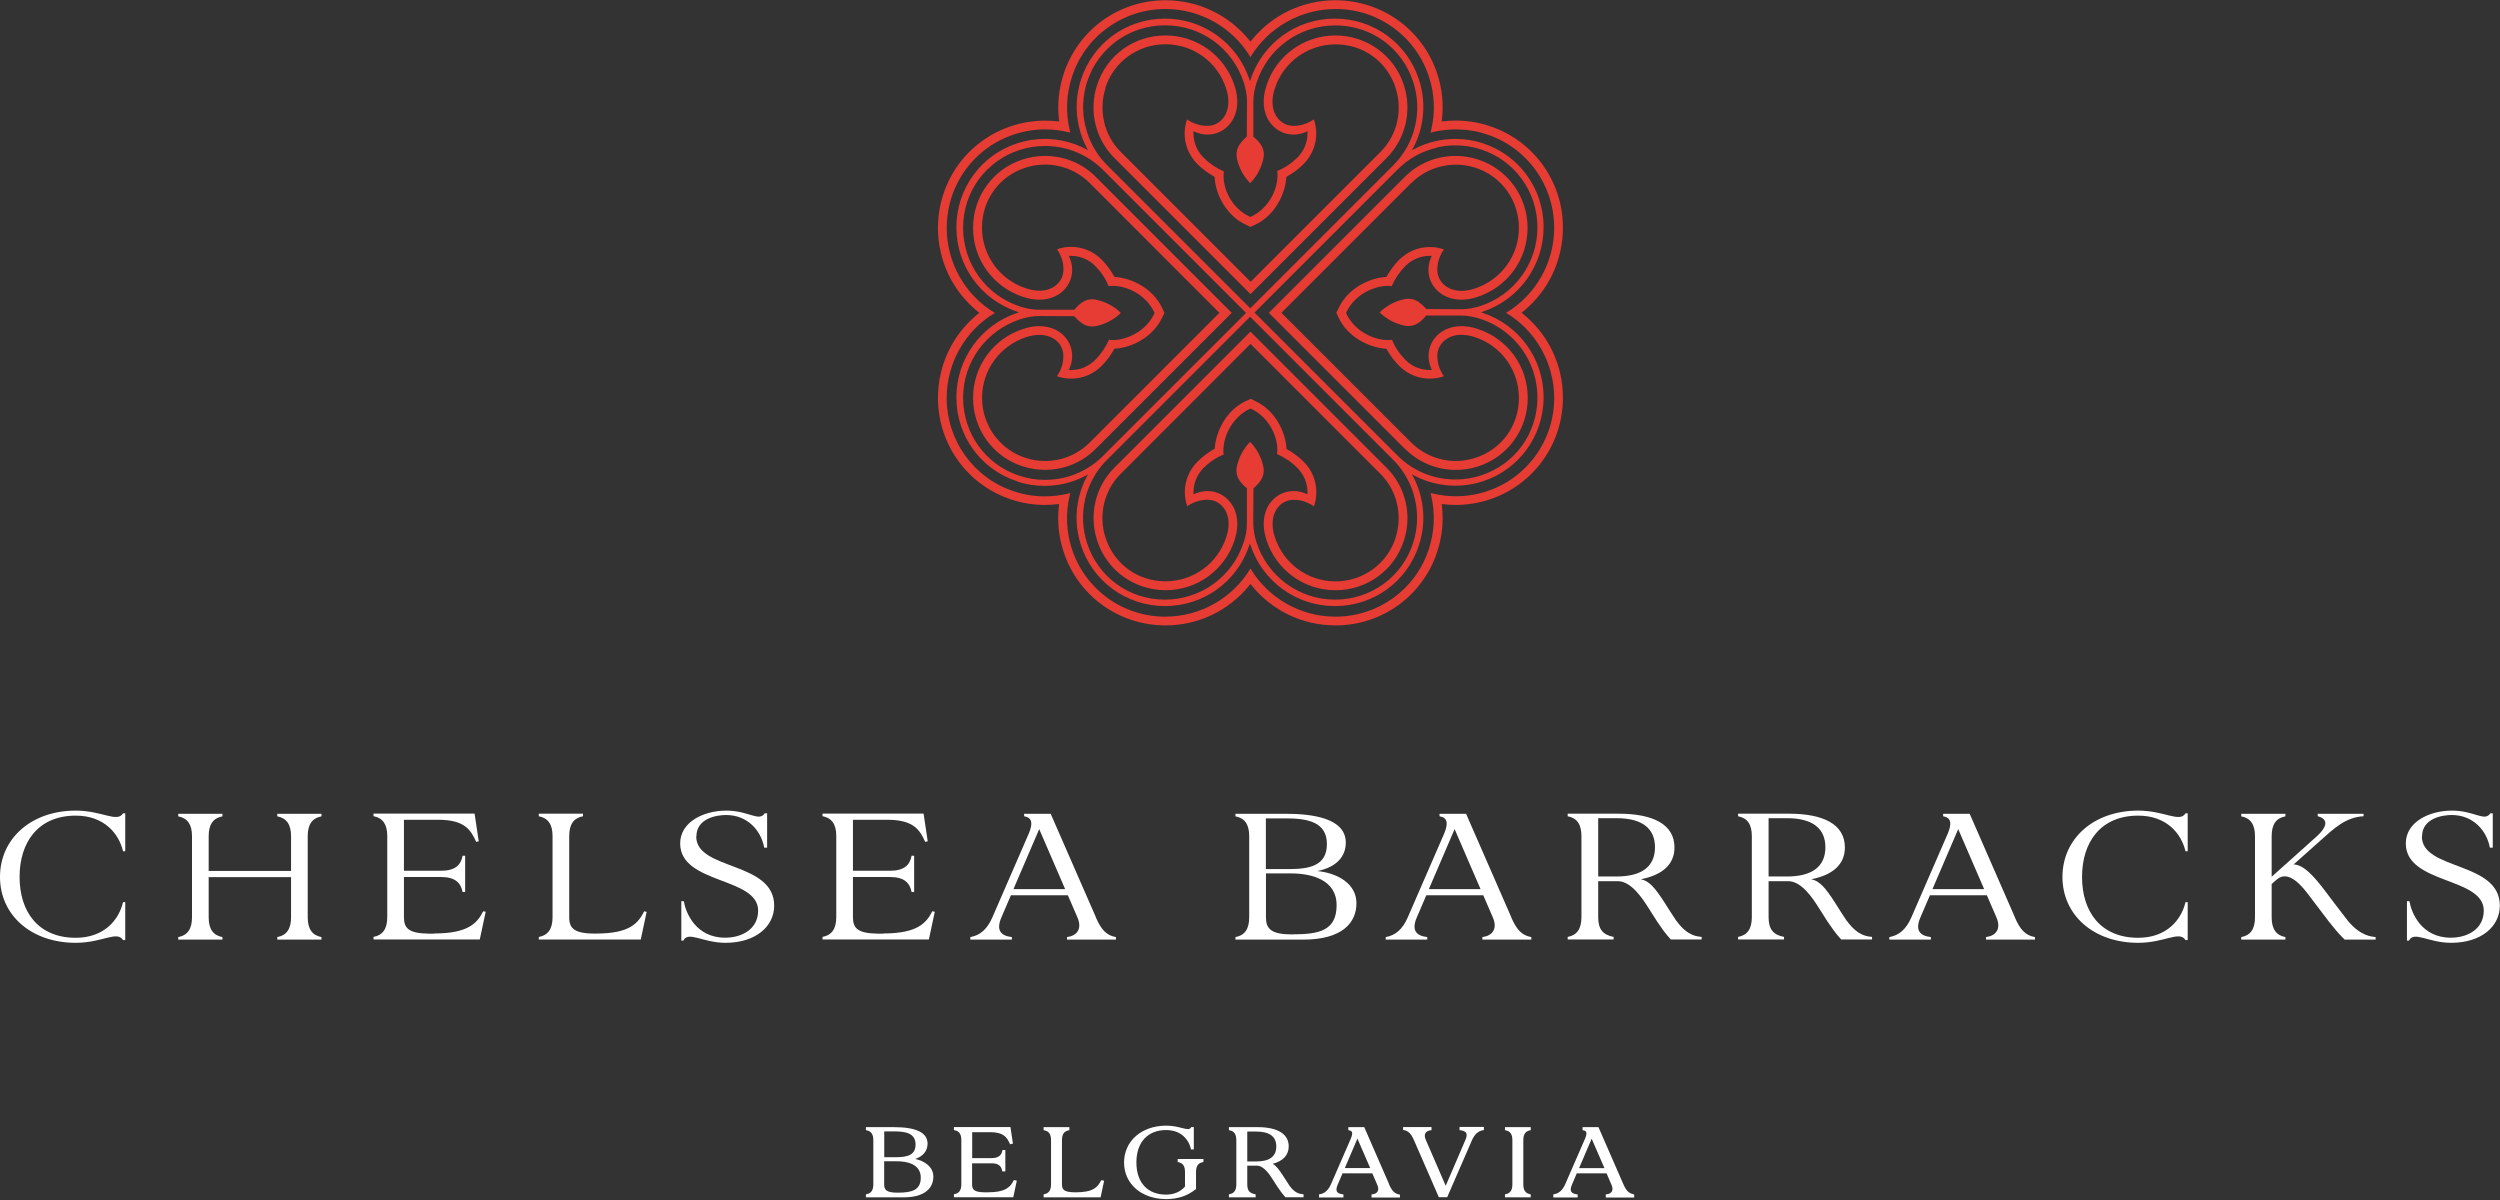 <svg width="300" height="144" viewBox="0 0 300 144" fill="none" xmlns="http://www.w3.org/2000/svg">
<rect x="0" y="0" width="300" height="144" fill="#333333" stroke="none"/>
<g clip-path="url(#clip0_149_1222)">
<path d="M122.07 57.786C123.139 58.135 124.229 58.304 125.351 58.304C126.155 58.304 126.97 58.209 127.764 58.029C128.674 57.818 129.553 57.479 130.368 57.035L130.558 56.929L130.452 57.119C130.008 57.945 129.68 58.823 129.468 59.723C129.023 61.607 129.108 63.575 129.711 65.406C131.119 69.788 135.183 72.73 139.808 72.73C144.433 72.73 148.487 69.788 149.926 65.406L149.989 65.216L150.053 65.406C151.503 69.788 155.567 72.73 160.181 72.73H160.213C164.827 72.73 168.87 69.788 170.278 65.406C170.881 63.575 170.966 61.607 170.521 59.712C170.31 58.802 169.982 57.923 169.537 57.109L169.431 56.918L169.622 57.024C170.447 57.468 171.326 57.797 172.225 58.008C173.019 58.188 173.834 58.283 174.638 58.283C175.75 58.283 176.85 58.114 177.909 57.765C182.29 56.357 185.232 52.293 185.232 47.668C185.232 43.043 182.29 38.99 177.909 37.54L177.718 37.476L177.909 37.413C182.29 35.952 185.232 31.878 185.232 27.253C185.232 22.628 182.29 18.595 177.919 17.188C176.861 16.838 175.76 16.669 174.638 16.669C173.845 16.669 173.03 16.764 172.225 16.944C171.326 17.156 170.447 17.484 169.622 17.928L169.431 18.034L169.537 17.844C169.982 17.018 170.32 16.14 170.521 15.24C170.966 13.356 170.881 11.388 170.278 9.557C168.87 5.175 164.806 2.233 160.181 2.233C155.556 2.233 151.503 5.175 150.063 9.557L150 9.747L149.936 9.557C148.487 5.175 144.401 2.233 139.787 2.233C135.172 2.233 131.13 5.175 129.722 9.546C129.119 11.377 129.034 13.346 129.479 15.24C129.69 16.14 130.018 17.018 130.463 17.844L130.569 18.034L130.378 17.928C129.553 17.484 128.674 17.156 127.775 16.944C126.97 16.764 126.155 16.669 125.362 16.669C124.25 16.669 123.15 16.849 122.091 17.188C117.71 18.606 114.767 22.659 114.767 27.284C114.767 31.909 117.71 35.963 122.091 37.413L122.271 37.476L122.091 37.54C117.71 38.99 114.767 43.075 114.767 47.7C114.767 52.325 117.71 56.357 122.081 57.765M169.791 59.892C170.204 61.638 170.119 63.469 169.569 65.173C168.257 69.237 164.499 71.957 160.202 71.957C155.906 71.957 152.117 69.195 150.783 65.088C150.529 64.316 150.402 63.543 150.392 62.803L150.413 58.611C150.751 58.315 151.048 57.998 151.291 57.638C151.45 57.394 151.556 57.14 151.609 56.865C151.662 56.59 151.662 56.315 151.609 56.04C151.376 54.897 150.826 53.849 150.011 53.023C149.196 53.849 148.645 54.897 148.412 56.04C148.36 56.315 148.36 56.601 148.412 56.865C148.465 57.14 148.571 57.394 148.73 57.638C148.995 58.029 149.301 58.336 149.63 58.58V62.792C149.63 63.533 149.503 64.305 149.238 65.088C147.904 69.195 144.105 71.957 139.787 71.957C135.469 71.957 131.754 69.227 130.442 65.163C129.891 63.459 129.817 61.628 130.219 59.882C130.632 58.114 131.521 56.505 132.802 55.214L150.011 38.005L167.219 55.214C168.489 56.495 169.378 58.103 169.791 59.882M172.416 17.696C173.146 17.526 173.898 17.442 174.66 17.442C175.697 17.442 176.723 17.6 177.708 17.928C181.772 19.241 184.492 22.998 184.492 27.295C184.492 31.592 181.729 35.391 177.634 36.725C176.85 36.979 176.088 37.106 175.347 37.106L171.156 37.085C170.86 36.746 170.532 36.45 170.183 36.206C169.939 36.047 169.685 35.942 169.41 35.889C169.135 35.836 168.86 35.836 168.585 35.889C167.431 36.121 166.394 36.672 165.558 37.487C166.383 38.302 167.431 38.852 168.585 39.085C168.86 39.138 169.146 39.138 169.41 39.085C169.685 39.032 169.939 38.926 170.183 38.767C170.574 38.503 170.881 38.196 171.125 37.868H175.337C176.078 37.868 176.85 38.005 177.634 38.259C181.74 39.593 184.492 43.382 184.492 47.71C184.492 52.039 181.761 55.754 177.697 57.056C176.723 57.373 175.697 57.542 174.649 57.542C173.898 57.542 173.146 57.458 172.405 57.288C170.638 56.876 169.029 55.987 167.749 54.717L150.54 37.508L167.749 20.299C169.029 19.029 170.638 18.13 172.416 17.727M130.23 15.103C129.828 13.356 129.902 11.525 130.452 9.821C131.765 5.757 135.511 3.037 139.797 3.037H139.829C144.137 3.037 147.926 5.8 149.249 9.896C149.503 10.679 149.64 11.451 149.64 12.192L149.619 16.383C149.28 16.68 148.984 16.997 148.741 17.357C148.582 17.6 148.476 17.854 148.423 18.13C148.37 18.405 148.37 18.68 148.423 18.966C148.656 20.119 149.206 21.156 150.021 21.982C150.836 21.156 151.386 20.109 151.619 18.966C151.672 18.691 151.672 18.415 151.619 18.13C151.566 17.854 151.461 17.6 151.302 17.357C151.037 16.965 150.73 16.658 150.402 16.415V12.203C150.402 11.462 150.54 10.689 150.794 9.906C152.127 5.8 155.916 3.048 160.245 3.048C164.573 3.048 168.278 5.779 169.59 9.843C170.14 11.547 170.225 13.367 169.812 15.124C169.4 16.891 168.511 18.5 167.241 19.791L150.032 37L132.823 19.791C131.542 18.511 130.653 16.891 130.251 15.134M122.419 38.312C123.203 38.058 123.975 37.921 124.716 37.921L128.907 37.942C129.203 38.281 129.531 38.577 129.881 38.82C130.124 38.979 130.378 39.085 130.643 39.138C130.918 39.191 131.204 39.191 131.479 39.138C132.632 38.905 133.67 38.355 134.506 37.55C133.68 36.735 132.632 36.185 131.479 35.952C131.204 35.899 130.918 35.899 130.643 35.952C130.368 36.005 130.114 36.111 129.881 36.27C129.489 36.534 129.182 36.841 128.939 37.169H124.727C123.986 37.169 123.213 37.042 122.43 36.788C118.324 35.455 115.572 31.655 115.572 27.337C115.572 23.019 118.302 19.304 122.366 17.992C123.351 17.674 124.367 17.516 125.404 17.516C126.155 17.516 126.907 17.6 127.648 17.77C129.415 18.182 131.034 19.072 132.315 20.341L149.524 37.55L132.315 54.759C131.034 56.029 129.426 56.918 127.648 57.331C126.917 57.5 126.166 57.585 125.404 57.585C124.367 57.585 123.34 57.426 122.356 57.098C118.292 55.796 115.572 52.029 115.572 47.732C115.572 43.435 118.334 39.646 122.43 38.312M122.726 55.955C123.594 56.241 124.494 56.378 125.404 56.378C127.69 56.378 129.838 55.5 131.458 53.891L147.809 37.54L131.458 21.188C129.849 19.59 127.701 18.712 125.404 18.712C124.494 18.712 123.594 18.849 122.726 19.135C119.16 20.278 116.768 23.58 116.768 27.337C116.757 31.126 119.181 34.46 122.8 35.635C123.457 35.846 124.102 35.963 124.716 35.963C126.155 35.963 127.383 35.359 128.082 34.301C128.738 33.317 128.844 32.1 128.367 30.946L128.261 30.703H128.526C129.066 30.703 129.584 30.809 130.092 31.02C130.59 31.221 131.034 31.518 131.415 31.909C132.124 32.618 132.685 33.444 133.024 34.333C133.172 34.312 133.331 34.301 133.5 34.301C135.268 34.301 137.564 35.391 138.538 37.529V37.603L138.517 37.624C137.564 39.709 135.268 40.81 133.5 40.81C133.342 40.81 133.183 40.81 133.088 40.746C132.685 41.667 132.124 42.493 131.415 43.202C131.024 43.583 130.579 43.879 130.092 44.091C129.595 44.303 129.066 44.398 128.526 44.398H128.261L128.367 44.154C128.844 43.001 128.738 41.784 128.082 40.799C127.372 39.741 126.155 39.138 124.716 39.138C124.102 39.138 123.457 39.244 122.8 39.466C119.181 40.63 116.757 43.974 116.768 47.763C116.768 51.52 119.16 54.812 122.726 55.966M123.128 40.461C123.689 40.281 124.219 40.186 124.716 40.186C125.626 40.186 126.251 40.492 126.6 40.746C127.245 41.212 127.605 41.932 127.605 42.704C127.605 43.392 127.468 43.869 127.267 44.366C127.15 44.641 127.002 44.906 126.833 45.149C127.383 45.34 127.955 45.435 128.537 45.435C129.203 45.435 129.87 45.308 130.505 45.043C131.13 44.789 131.691 44.408 132.167 43.932C132.77 43.339 133.278 42.662 133.712 41.868L133.797 41.837H133.828C135.776 41.72 138.379 40.482 139.491 38.048L139.734 37.561L139.491 37.021C138.379 34.587 135.776 33.359 133.765 33.232L133.701 33.169L133.68 33.137C133.278 32.407 132.77 31.729 132.167 31.126C131.691 30.65 131.13 30.269 130.505 30.015C129.87 29.761 129.214 29.623 128.537 29.623C127.955 29.623 127.394 29.718 126.843 29.909C127.013 30.152 127.161 30.417 127.277 30.692C127.521 31.285 127.616 31.75 127.616 32.354C127.616 33.137 127.245 33.846 126.61 34.322C126.251 34.576 125.637 34.883 124.727 34.883C124.229 34.883 123.7 34.788 123.139 34.608C119.964 33.581 117.837 30.639 117.837 27.305C117.837 23.972 119.943 21.114 123.065 20.119C123.827 19.865 124.621 19.749 125.415 19.749C125.997 19.749 126.579 19.812 127.14 19.95C128.494 20.267 129.733 20.945 130.727 21.929L146.327 37.54L130.727 53.14C129.743 54.113 128.505 54.801 127.15 55.119C126.579 55.246 126.007 55.32 125.425 55.32C124.621 55.32 123.838 55.193 123.076 54.95C119.953 53.944 117.847 51.044 117.847 47.732C117.847 44.419 119.985 41.487 123.15 40.45M150.063 39.783L133.712 56.135C131.437 58.431 130.653 61.765 131.659 64.866C132.802 68.433 136.114 70.825 139.882 70.825C143.65 70.825 146.994 68.401 148.158 64.792C148.709 63.099 148.55 61.532 147.714 60.379C147.047 59.458 146.021 58.929 144.899 58.929C144.412 58.929 143.936 59.024 143.459 59.215L143.216 59.321V59.056C143.216 58.516 143.322 57.998 143.533 57.49C143.735 57.003 144.031 56.558 144.412 56.167C145.121 55.458 145.957 54.886 146.836 54.547C146.603 52.706 147.746 50.081 150.032 49.033H150.106L150.127 49.054C152.371 50.081 153.514 52.695 153.239 54.484C154.159 54.886 154.985 55.447 155.694 56.167C156.075 56.558 156.382 57.003 156.583 57.49C156.795 57.987 156.9 58.516 156.9 59.056V59.321L156.657 59.215C156.181 59.024 155.704 58.929 155.218 58.929C154.096 58.929 153.069 59.458 152.402 60.379C151.566 61.532 151.418 63.099 151.969 64.792C153.143 68.401 156.467 70.825 160.245 70.825H160.277C164.034 70.825 167.325 68.433 168.468 64.866C169.474 61.776 168.68 58.431 166.404 56.145L150.053 39.794L150.063 39.783ZM167.473 64.538C166.468 67.66 163.568 69.766 160.255 69.766C156.943 69.766 154.011 67.629 152.985 64.464C152.381 62.612 152.9 61.49 153.27 60.993C153.736 60.347 154.445 59.977 155.228 59.977C155.916 59.977 156.392 60.114 156.89 60.326C157.165 60.442 157.419 60.58 157.673 60.76C157.864 60.22 157.959 59.649 157.959 59.056C157.959 58.379 157.832 57.722 157.567 57.087C157.313 56.474 156.943 55.902 156.456 55.426C155.853 54.822 155.186 54.325 154.403 53.881L154.371 53.796V53.764C154.255 51.817 153.016 49.213 150.582 48.102L150.095 47.859L149.555 48.102C147.121 49.213 145.894 51.817 145.767 53.828L145.714 53.891H145.682C144.952 54.315 144.274 54.822 143.682 55.415C143.205 55.902 142.824 56.463 142.57 57.087C142.306 57.712 142.179 58.368 142.179 59.045C142.179 59.627 142.274 60.199 142.465 60.749C142.719 60.569 142.983 60.421 143.248 60.315C143.745 60.114 144.221 59.966 144.909 59.966C145.692 59.966 146.402 60.337 146.867 60.982C147.238 61.48 147.767 62.601 147.153 64.454C146.126 67.629 143.195 69.756 139.85 69.756C136.506 69.756 133.67 67.66 132.664 64.528C132.23 63.205 132.177 61.797 132.484 60.453C132.802 59.098 133.49 57.849 134.463 56.876L150.063 41.265L165.664 56.876C166.648 57.86 167.325 59.098 167.643 60.453C167.95 61.797 167.897 63.215 167.463 64.528M112.556 47.753C112.556 53.351 116.122 58.252 121.425 59.966C122.716 60.389 124.06 60.591 125.404 60.591C125.901 60.591 126.399 60.559 126.875 60.506L127.097 60.485L127.066 60.707C126.854 62.538 127.044 64.422 127.616 66.157C129.32 71.47 134.252 75.048 139.861 75.048C143.777 75.048 147.449 73.301 149.915 70.243L150.053 70.073L150.19 70.243C152.656 73.291 156.318 75.048 160.245 75.048H160.266C165.854 75.048 170.765 71.481 172.479 66.168C173.051 64.401 173.241 62.57 173.03 60.707L172.998 60.485L173.22 60.506C173.696 60.559 174.194 60.591 174.691 60.591C176.046 60.591 177.38 60.379 178.66 59.966C183.973 58.252 187.55 53.33 187.55 47.721C187.55 43.794 185.804 40.133 182.756 37.667L182.587 37.529L182.756 37.392C185.804 34.926 187.55 31.253 187.55 27.316C187.55 21.717 183.984 16.817 178.671 15.103C177.39 14.679 176.046 14.468 174.691 14.468C174.215 14.468 173.718 14.499 173.22 14.552L172.998 14.573L173.03 14.351C173.241 12.499 173.061 10.668 172.49 8.911C170.775 3.598 165.854 0.032 160.245 0.032C156.329 0.032 152.656 1.778 150.19 4.826L150.053 4.995L149.915 4.826C147.449 1.778 143.777 0.032 139.84 0.032C134.241 0.032 129.341 3.598 127.626 8.911C127.055 10.679 126.864 12.51 127.076 14.362L127.108 14.584L126.886 14.563C126.388 14.51 125.891 14.478 125.415 14.478C124.06 14.478 122.726 14.69 121.446 15.103C116.133 16.817 112.556 21.728 112.556 27.348C112.556 31.274 114.302 34.936 117.35 37.402L117.519 37.54L117.35 37.677C114.302 40.143 112.556 43.816 112.556 47.753ZM113.614 27.316C113.614 22.183 116.884 17.674 121.763 16.108C122.938 15.727 124.176 15.526 125.404 15.526C126.304 15.526 127.203 15.632 128.092 15.833C128.209 15.854 128.325 15.886 128.441 15.918C128.41 15.801 128.388 15.685 128.357 15.568C127.87 13.473 127.955 11.282 128.632 9.229C130.198 4.36 134.717 1.08 139.861 1.08C144.031 1.08 147.926 3.291 150.053 6.858C152.18 3.291 156.096 1.08 160.277 1.08C165.41 1.08 169.908 4.36 171.484 9.239C172.151 11.282 172.247 13.473 171.749 15.568C171.717 15.685 171.696 15.801 171.664 15.918C171.781 15.886 171.897 15.854 172.014 15.833C172.892 15.632 173.802 15.526 174.702 15.526C175.951 15.526 177.178 15.716 178.353 16.108C183.232 17.674 186.502 22.194 186.502 27.348C186.502 31.518 184.291 35.412 180.724 37.54C184.291 39.667 186.502 43.572 186.502 47.763C186.502 52.896 183.222 57.405 178.353 58.971C177.178 59.363 175.951 59.553 174.702 59.553C173.802 59.553 172.903 59.447 172.014 59.246C171.897 59.215 171.781 59.194 171.664 59.162C171.696 59.278 171.728 59.395 171.749 59.511C172.236 61.607 172.141 63.797 171.474 65.851C169.908 70.73 165.388 74 160.234 74C156.075 74 152.18 71.788 150.053 68.221C147.926 71.788 144.02 74 139.829 74C134.696 74 130.198 70.719 128.621 65.851C127.955 63.808 127.859 61.617 128.346 59.522C128.378 59.405 128.399 59.289 128.431 59.172C128.314 59.204 128.198 59.236 128.082 59.257C127.193 59.458 126.293 59.564 125.393 59.564C124.155 59.564 122.927 59.373 121.742 58.982C116.874 57.416 113.603 52.896 113.603 47.742C113.603 43.572 115.815 39.678 119.382 37.55C115.815 35.423 113.603 31.518 113.603 27.327M168.648 53.902C170.257 55.5 172.416 56.389 174.702 56.389C175.612 56.389 176.512 56.251 177.369 55.966C180.936 54.822 183.327 51.52 183.327 47.763C183.349 43.974 180.914 40.63 177.295 39.466C176.639 39.244 175.982 39.138 175.369 39.138C173.94 39.138 172.712 39.741 172.003 40.799C171.347 41.784 171.241 43.001 171.717 44.154L171.823 44.398H171.559C171.019 44.398 170.5 44.292 169.992 44.091C169.495 43.89 169.05 43.583 168.669 43.202C167.96 42.493 167.389 41.657 167.05 40.778C166.902 40.799 166.743 40.81 166.574 40.81C164.806 40.81 162.51 39.72 161.536 37.582V37.508L161.557 37.487C162.51 35.402 164.806 34.301 166.574 34.301C166.743 34.301 166.902 34.301 166.987 34.365C167.389 33.444 167.95 32.618 168.659 31.909C169.04 31.528 169.484 31.232 169.982 31.02C170.479 30.809 171.008 30.703 171.548 30.703H171.813L171.707 30.946C171.23 32.089 171.336 33.317 171.993 34.301C172.702 35.349 173.929 35.963 175.358 35.963C175.972 35.963 176.617 35.857 177.274 35.635C180.893 34.46 183.317 31.126 183.306 27.337C183.306 23.58 180.914 20.289 177.348 19.135C176.491 18.86 175.591 18.712 174.67 18.712C172.384 18.712 170.225 19.59 168.616 21.188L152.265 37.54L168.616 53.891L168.648 53.902ZM169.389 21.94C170.373 20.955 171.611 20.278 172.977 19.96C173.538 19.834 174.13 19.759 174.702 19.759C175.496 19.759 176.289 19.886 177.051 20.13C180.174 21.135 182.269 24.035 182.269 27.348C182.269 30.66 180.142 33.592 176.967 34.629C176.406 34.809 175.877 34.904 175.379 34.904C174.469 34.904 173.855 34.597 173.495 34.343C172.85 33.878 172.479 33.158 172.479 32.375C172.479 31.772 172.575 31.306 172.829 30.713C172.956 30.417 173.104 30.142 173.273 29.93C172.733 29.74 172.151 29.644 171.569 29.644C170.892 29.644 170.236 29.771 169.601 30.036C168.976 30.301 168.415 30.671 167.928 31.147C167.336 31.75 166.828 32.417 166.383 33.211L166.299 33.243H166.267C164.319 33.359 161.716 34.597 160.605 37.032L160.361 37.519L160.605 38.058C161.716 40.492 164.319 41.72 166.33 41.847L166.394 41.9L166.415 41.932C166.817 42.662 167.336 43.339 167.928 43.932C168.415 44.419 168.976 44.789 169.59 45.043C170.214 45.308 170.881 45.435 171.559 45.435C172.141 45.435 172.712 45.34 173.263 45.149C173.093 44.906 172.945 44.641 172.829 44.366C172.617 43.869 172.479 43.392 172.479 42.704C172.479 41.921 172.85 41.212 173.495 40.736C173.845 40.482 174.458 40.175 175.379 40.175C175.877 40.175 176.416 40.27 176.967 40.45C180.142 41.477 182.269 44.419 182.269 47.753C182.269 51.087 180.174 53.944 177.051 54.939C176.289 55.182 175.496 55.32 174.691 55.32C174.12 55.32 173.538 55.257 172.966 55.119C171.611 54.801 170.373 54.113 169.378 53.14L153.768 37.54L169.378 21.929L169.389 21.94ZM150.053 35.296L166.404 18.945C168.68 16.648 169.463 13.303 168.468 10.213C167.325 6.657 164.013 4.255 160.245 4.255C156.477 4.255 153.133 6.678 151.969 10.287C151.418 11.98 151.566 13.547 152.402 14.7C153.069 15.621 154.096 16.15 155.218 16.15C155.704 16.15 156.181 16.055 156.657 15.854L156.9 15.748V16.013C156.9 16.553 156.795 17.071 156.583 17.579C156.382 18.066 156.085 18.511 155.694 18.902C154.974 19.611 154.149 20.172 153.27 20.511C153.514 22.395 152.392 24.966 150.074 26.025H150L149.979 26.004C147.703 24.966 146.592 22.395 146.867 20.574C145.947 20.172 145.121 19.611 144.412 18.902C144.031 18.511 143.735 18.066 143.533 17.579C143.322 17.071 143.216 16.553 143.216 16.013V15.748L143.459 15.854C143.925 16.045 144.412 16.15 144.899 16.15C146.021 16.15 147.047 15.621 147.714 14.7C148.55 13.547 148.709 11.98 148.148 10.287C146.973 6.678 143.639 4.255 139.85 4.255C136.062 4.255 132.791 6.646 131.648 10.213C130.643 13.303 131.437 16.648 133.701 18.934L150.053 35.285V35.296ZM132.643 10.541C133.648 7.419 136.538 5.313 139.829 5.313H139.861C143.184 5.313 146.116 7.44 147.132 10.615C147.735 12.457 147.206 13.579 146.846 14.087C146.38 14.732 145.671 15.103 144.888 15.103C144.285 15.103 143.819 15.007 143.227 14.764C142.951 14.648 142.687 14.51 142.443 14.33C142.253 14.87 142.158 15.441 142.158 16.023C142.158 16.701 142.285 17.367 142.549 17.992C142.814 18.616 143.184 19.177 143.66 19.664C144.264 20.257 144.93 20.765 145.724 21.209L145.756 21.294V21.326C145.872 23.273 147.111 25.877 149.545 26.988L150.032 27.231L150.571 26.988C153.006 25.877 154.233 23.273 154.36 21.262L154.413 21.199L154.445 21.178C155.175 20.765 155.853 20.267 156.445 19.664C156.932 19.177 157.303 18.616 157.557 17.992C157.821 17.367 157.948 16.701 157.948 16.023C157.948 15.441 157.853 14.87 157.662 14.33C157.408 14.499 157.144 14.648 156.879 14.764C156.287 15.007 155.81 15.103 155.218 15.103C154.434 15.103 153.725 14.732 153.26 14.097C152.889 13.589 152.371 12.467 152.974 10.626C154.001 7.451 156.943 5.323 160.287 5.323C163.632 5.323 166.468 7.419 167.473 10.552C167.897 11.875 167.96 13.282 167.653 14.626C167.346 15.981 166.658 17.219 165.674 18.214L150.074 33.814L134.474 18.214C133.49 17.23 132.802 15.992 132.495 14.626C132.188 13.282 132.241 11.864 132.675 10.552" fill="#E73C34"/>
<path d="M221.629 110.534C221.396 110.217 220.401 108.629 220.169 108.269C219.047 106.523 218.348 105.708 217.353 105.507C219.809 105.031 221.386 103.814 221.386 101.697C221.386 98.85 218.687 97.644 214.697 97.644H208.569V97.951C209.67 98.152 210.22 98.914 210.22 100.321V110.058C210.22 111.466 209.68 112.228 208.569 112.429V112.736H214.083V112.429C212.75 112.175 212.231 111.466 212.231 110.058V105.74H214.591C216.242 105.74 217.618 107.941 218.232 108.904L219.311 110.598C219.883 111.423 220.158 111.868 220.941 112.736H224.645V112.429C224.243 112.365 223.016 112.429 221.629 110.513M214.443 105.179H212.231V98.183H214.443C217.523 98.183 219.047 99.422 219.047 101.676C219.047 103.93 217.523 105.179 214.443 105.179Z" fill="white"/>
<path d="M201.182 110.534C200.949 110.217 199.954 108.629 199.721 108.269C198.589 106.523 197.901 105.708 196.906 105.507C199.362 105.031 200.938 103.814 200.938 101.697C200.938 98.85 198.24 97.644 194.25 97.644H188.122V97.951C189.223 98.152 189.773 98.914 189.773 100.321V110.058C189.773 111.466 189.233 112.228 188.122 112.429V112.736H193.636V112.429C192.302 112.175 191.784 111.466 191.784 110.058V105.74H194.144C195.784 105.74 197.171 107.941 197.785 108.904L198.864 110.598C199.436 111.423 199.711 111.868 200.494 112.736H204.198V112.429C203.796 112.365 202.568 112.429 201.182 110.513M193.996 105.179H191.784V98.183H193.996C197.075 98.183 198.599 99.422 198.599 101.676C198.599 103.93 197.075 105.179 193.996 105.179Z" fill="white"/>
<path d="M52.113 112.037H51.415C49.086 111.995 48.472 111.423 48.472 110.068V105.242H52.939C54.621 105.242 55.299 105.941 55.511 107.042H55.817V102.692H55.511C55.309 103.792 54.621 104.491 52.939 104.491H48.472V98.374H52.621C55.775 98.374 56.516 99.623 57.14 101.02L57.447 100.956L56.95 97.633H44.821V97.94C45.922 98.151 46.472 98.903 46.472 100.31V110.058C46.472 111.465 45.932 112.217 44.821 112.429V112.735H57.574L58.283 109.412L57.987 109.349C57.278 110.746 56.22 112.016 52.113 112.016" fill="white"/>
<path d="M105.994 112.037H105.295C102.967 111.995 102.353 111.423 102.353 110.068V105.242H106.819C108.502 105.242 109.179 105.941 109.391 107.042H109.698V102.692H109.391C109.19 103.792 108.502 104.491 106.819 104.491H102.353V98.374H106.502C109.656 98.374 110.397 99.623 111.021 101.02L111.328 100.956L110.83 97.633H98.702V97.94C99.802 98.151 100.353 98.903 100.353 100.31V110.058C100.353 111.465 99.813 112.217 98.702 112.429V112.735H111.465L112.175 109.412L111.878 109.349C111.169 110.746 110.111 112.016 106.004 112.016" fill="white"/>
<path d="M33.275 97.961C34.375 98.172 34.926 98.924 34.926 100.331V104.512H25.041V100.331C25.041 98.924 25.58 98.172 26.692 97.961V97.654H21.389V97.961C22.49 98.172 23.04 98.924 23.04 100.331V110.079C23.04 111.486 22.501 112.238 21.389 112.45V112.756H26.692V112.45C25.591 112.248 25.041 111.486 25.041 110.079V105.253H34.926V110.079C34.926 111.486 34.386 112.238 33.275 112.45V112.756H38.577V112.45C37.476 112.248 36.926 111.486 36.926 110.079V100.331C36.926 98.924 37.466 98.172 38.577 97.961V97.654H33.275V97.961Z" fill="white"/>
<path d="M71.523 112.037C68.973 112.037 68.306 111.476 68.306 110.069V100.321C68.306 98.914 68.846 98.162 69.957 97.951V97.644H64.655V97.951C65.755 98.162 66.306 98.914 66.306 100.321V110.069C66.306 111.476 65.766 112.228 64.655 112.439V112.746H76.889L77.598 109.423L77.302 109.359C76.582 110.757 75.63 112.027 71.523 112.027" fill="white"/>
<path d="M241.791 110.079L236.361 97.654H233.176V97.95C234.171 98.13 234.213 98.818 233.758 99.972L229.366 110.079C228.752 111.486 227.916 112.238 226.72 112.45V112.756H231.705V112.45C230.382 112.301 229.757 111.635 230.477 110.026L231.588 107.433H238.425L239.568 110.079C240.182 111.486 239.494 112.301 238.319 112.45V112.756H244.193V112.45C242.997 112.248 242.394 111.486 241.78 110.079M231.895 106.692L234.986 99.495L238.097 106.692H231.895Z" fill="white"/>
<path d="M181.359 110.079L175.93 97.654H172.744V97.95C173.739 98.13 173.781 98.818 173.326 99.972L168.934 110.079C168.32 111.486 167.484 112.238 166.288 112.45V112.756H171.273V112.45C169.95 112.301 169.325 111.635 170.045 110.026L171.156 107.433H177.993L179.136 110.079C179.75 111.486 179.062 112.301 177.887 112.45V112.756H183.761V112.45C182.565 112.248 181.962 111.486 181.348 110.079M171.463 106.692L174.554 99.495L177.665 106.692H171.463Z" fill="white"/>
<path d="M131.511 110.079L126.081 97.654H122.896V97.95C123.89 98.13 123.943 98.818 123.478 99.972L119.086 110.079C118.472 111.486 117.636 112.238 116.44 112.45V112.756H121.425V112.45C120.102 112.301 119.477 111.635 120.197 110.026L121.308 107.433H128.145L129.288 110.079C129.902 111.486 129.214 112.301 128.039 112.45V112.756H133.913V112.45C132.717 112.248 132.114 111.486 131.5 110.079M121.615 106.692L124.705 99.495L127.817 106.692H121.615Z" fill="white"/>
<path d="M256.586 97.273C251.263 97.273 247.495 100.617 247.495 105.232C247.495 109.846 251.274 113.138 256.586 113.138C259.751 113.138 261.55 111.645 262.259 112.81H262.524V108.259H262.259C261.762 110.386 259.994 112.534 256.586 112.534C252.046 112.534 249.845 109.37 249.845 105.232C249.845 101.094 252.046 97.876 256.586 97.876C259.994 97.876 261.762 100.025 262.259 102.152H262.524V97.601H262.259C261.55 98.755 259.751 97.273 256.586 97.273Z" fill="white"/>
<path d="M9.091 97.273C3.768 97.273 0 100.617 0 105.232C0 109.846 3.778 113.138 9.091 113.138C12.256 113.138 14.055 111.645 14.764 112.81H15.029V108.259H14.764C14.267 110.386 12.499 112.534 9.091 112.534C4.551 112.534 2.35 109.37 2.35 105.232C2.35 101.094 4.551 97.876 9.091 97.876C12.499 97.876 14.267 100.025 14.764 102.152H15.029V97.601H14.764C14.055 98.755 12.256 97.273 9.091 97.273Z" fill="white"/>
<path d="M290.644 100.384C290.644 98.172 293.11 97.802 294.211 97.802C296.761 97.802 298.402 99.644 298.783 101.718H299.132V97.601H298.836C298.158 98.649 296.92 97.273 294.232 97.273C291.544 97.273 288.697 98.617 288.697 101.21C288.697 106.131 298.053 105.211 298.053 109.275C298.053 111.518 296.063 112.524 294.105 112.524C290.517 112.524 289.353 109.465 289.131 108.142H288.834V112.873H289.078C289.66 111.677 291.417 113.138 294.126 113.138C297.788 113.138 299.979 111.148 299.979 108.682C299.979 103.327 290.623 104.48 290.623 100.374" fill="white"/>
<path d="M83.567 100.384C83.567 98.172 86.033 97.802 87.134 97.802C89.685 97.802 91.325 99.644 91.706 101.718H92.055V97.601H91.759C91.082 98.649 89.843 97.273 87.155 97.273C84.467 97.273 81.62 98.617 81.62 101.21C81.62 106.131 90.976 105.211 90.976 109.275C90.976 111.518 88.986 112.524 87.028 112.524C83.44 112.524 82.276 109.465 82.054 108.142H81.758V112.873H82.001C82.583 111.677 84.34 113.138 87.049 113.138C90.711 113.138 92.902 111.148 92.902 108.682C92.902 103.327 83.546 104.48 83.546 100.374" fill="white"/>
<path d="M158.075 104.523C160.467 104.057 161.494 102.702 161.494 101.115C161.494 98.141 157.398 97.654 154.286 97.654H148.254V97.961C149.354 98.162 149.905 98.924 149.905 100.331V110.079C149.905 111.486 149.365 112.248 148.254 112.45V112.756H156.361C161.134 112.756 162.774 110.682 162.774 108.385C162.774 106.089 160.605 104.787 158.075 104.523ZM151.916 98.204H154.265C156.922 98.204 159.229 98.638 159.229 101.295C159.229 103.951 157.028 104.29 154.625 104.29H151.905V98.204H151.916ZM155.112 112.132C152.53 112.132 151.916 111.476 151.916 110.068V104.808H154.9C157.356 104.808 160.393 105.549 160.393 108.618C160.393 111.688 158.276 112.121 155.112 112.121" fill="white"/>
<path d="M281.775 110.534C281.511 110.216 279.246 107.232 278.981 106.872C277.764 105.274 276.494 103.771 275.235 103.729L278.505 100.818C279.987 99.495 281.468 98.045 283.627 97.95V97.654H278.124V97.95C279.267 98.236 279.468 99.04 277.997 100.374L272.599 105.21V100.331C272.599 98.924 273.139 98.162 274.25 97.961V97.654H268.948V97.961C270.049 98.162 270.599 98.924 270.599 100.331V110.079C270.599 111.486 270.059 112.248 268.948 112.45V112.756H274.25V112.45C273.15 112.248 272.599 111.486 272.599 110.079V106.078L273.203 105.549C274.674 104.237 276.431 106.576 277.14 107.528L279.489 110.619C280.156 111.444 280.484 111.889 281.362 112.756H285.077V112.45C284.665 112.386 283.331 112.386 281.786 110.545" fill="white"/>
<path d="M132.114 141.681C131.722 142.444 131.225 143.079 129.076 143.079C127.679 143.079 127.436 142.772 127.436 142.115V136.824C127.436 136.115 127.69 135.744 128.24 135.638L128.325 135.617V135.257H125.235V135.617L125.319 135.638C125.87 135.744 126.124 136.115 126.124 136.824V142.115C126.124 142.825 125.87 143.195 125.319 143.301L125.235 143.322V143.682H132.072L132.495 141.692L132.146 141.618L132.114 141.692V141.681Z" fill="white"/>
<path d="M121.626 141.681C121.266 142.39 120.726 143.078 118.525 143.078H118.144C116.874 143.057 116.651 142.75 116.651 142.115V139.596H118.969C119.752 139.596 120.144 139.872 120.26 140.485V140.57H120.641V137.998H120.282V138.083C120.155 138.697 119.752 138.972 118.98 138.972H116.662V135.86H118.81C120.419 135.86 120.821 136.453 121.171 137.236L121.202 137.31L121.552 137.236L121.255 135.247H114.471V135.606L114.556 135.628C115.106 135.733 115.36 136.104 115.36 136.813V142.105C115.36 142.814 115.106 143.184 114.556 143.29L114.471 143.311V143.671H121.594L122.017 141.681L121.668 141.607L121.636 141.681H121.626Z" fill="white"/>
<path d="M109.846 139.067C110.778 138.75 111.307 138.104 111.307 137.236C111.307 135.924 109.952 135.257 107.285 135.257H103.909V135.617L103.993 135.638C104.544 135.744 104.798 136.115 104.798 136.824V142.115C104.798 142.825 104.544 143.195 103.993 143.301L103.909 143.322V143.682H108.417C111.656 143.682 112.005 141.946 112.005 141.205C112.005 140.041 110.989 139.332 109.846 139.078V139.067ZM106.1 135.765H107.274C108.618 135.765 109.867 135.956 109.867 137.342C109.867 138.602 108.915 138.866 107.475 138.866H106.11V135.776L106.1 135.765ZM110.492 141.322C110.492 142.814 109.433 143.121 107.729 143.121C106.354 143.121 106.1 142.782 106.1 142.105V139.353H107.613C108.693 139.353 110.492 139.607 110.492 141.322Z" fill="white"/>
<path d="M180.597 135.617L180.682 135.638C181.232 135.744 181.486 136.115 181.486 136.824V142.115C181.486 142.825 181.232 143.195 180.682 143.301L180.597 143.322V143.682H183.687V143.322L183.603 143.301C183.052 143.195 182.798 142.825 182.798 142.115V136.824C182.798 136.115 183.052 135.744 183.603 135.638L183.687 135.617V135.257H180.597V135.617Z" fill="white"/>
<path d="M141.311 139.438L141.396 139.459C141.946 139.565 142.2 139.935 142.2 140.644V142.39C141.628 143.036 140.856 143.353 139.924 143.353C137.702 143.353 136.368 141.914 136.368 139.49C136.368 137.067 137.734 135.606 139.924 135.606C140.75 135.606 141.448 135.839 141.988 136.305C142.433 136.696 142.761 137.236 142.898 137.839L142.92 137.924H143.258V135.246H142.951L142.92 135.299C142.846 135.416 142.75 135.479 142.602 135.49C142.401 135.5 142.136 135.437 141.798 135.352C141.311 135.225 140.697 135.077 139.935 135.077C138.517 135.077 137.226 135.522 136.305 136.326C135.384 137.13 134.887 138.263 134.887 139.501C134.887 140.432 135.172 141.311 135.712 142.02C136.612 143.216 138.146 143.893 139.946 143.893C141.3 143.893 142.496 143.502 143.396 142.771L143.523 142.697V140.644C143.523 139.935 143.777 139.565 144.327 139.459L144.412 139.438V139.078H141.321V139.438H141.311Z" fill="white"/>
<path d="M175.168 135.627H175.263C175.612 135.68 175.845 135.786 175.94 135.956C176.046 136.146 176.014 136.432 175.845 136.802L173.485 142.295L171.093 136.77C170.955 136.453 170.934 136.178 171.051 135.977C171.156 135.786 171.379 135.67 171.686 135.627H171.781V135.246H168.373V135.606H168.458C169.008 135.712 169.336 136.04 169.685 136.845L172.659 143.66H173.665L176.628 136.845C176.946 136.114 177.379 135.723 177.983 135.617H178.067V135.236H175.146V135.606L175.168 135.627Z" fill="white"/>
<path d="M196.017 143.301C195.467 143.206 195.139 142.888 194.789 142.073L191.815 135.257H189.91V135.617L189.995 135.638C190.175 135.67 190.281 135.734 190.334 135.829C190.408 135.977 190.376 136.22 190.228 136.591L187.836 142.084C187.519 142.814 187.085 143.206 186.481 143.311H186.397V143.692H189.318V143.322H189.223C188.873 143.269 188.64 143.163 188.545 142.994C188.439 142.803 188.471 142.518 188.64 142.147L189.212 140.803H192.789L193.382 142.179C193.519 142.496 193.541 142.772 193.424 142.973C193.318 143.163 193.096 143.28 192.789 143.322H192.694V143.703H196.102V143.343H196.017V143.301ZM192.535 140.179H189.487L191.001 136.644L192.535 140.179Z" fill="white"/>
<path d="M166.68 142.073L163.737 135.321L163.706 135.257H161.801V135.617L161.885 135.638C162.065 135.67 162.171 135.734 162.224 135.829C162.298 135.977 162.266 136.22 162.118 136.591L159.726 142.084C159.409 142.814 158.975 143.206 158.372 143.311H158.287V143.692H161.208V143.322H161.113C160.763 143.269 160.531 143.163 160.435 142.994C160.329 142.803 160.361 142.518 160.531 142.147L161.102 140.803H164.679L165.272 142.179C165.41 142.496 165.431 142.772 165.314 142.973C165.208 143.163 164.986 143.28 164.679 143.322H164.584V143.703H167.992V143.343H167.907C167.357 143.237 167.029 142.909 166.68 142.105V142.073ZM164.425 140.168H161.377L162.891 136.633L164.425 140.168Z" fill="white"/>
<path d="M156.244 143.29C155.969 143.258 155.408 143.195 154.752 142.306C154.667 142.179 154.35 141.682 154.138 141.353L153.958 141.078C153.471 140.327 153.122 139.872 152.72 139.66C153.979 139.321 154.646 138.602 154.646 137.565C154.646 136.083 153.323 135.257 150.91 135.257H147.471V135.617L147.555 135.638C148.106 135.744 148.36 136.115 148.36 136.824V142.115C148.36 142.825 148.106 143.195 147.555 143.301L147.471 143.322V143.682H150.677V143.322L150.593 143.301C149.926 143.174 149.672 142.846 149.672 142.115V139.882H150.847C151.683 139.882 152.424 141.057 152.741 141.555L153.334 142.475L153.461 142.655C153.694 142.994 153.863 143.237 154.223 143.639L154.255 143.671H156.424V143.311H156.34C156.34 143.311 156.287 143.29 156.255 143.29H156.244ZM153.154 137.575C153.154 138.771 152.35 139.374 150.762 139.374H149.672V135.786H150.762C152.35 135.786 153.154 136.39 153.154 137.575Z" fill="white"/>
</g>
<defs>
<clipPath id="clip0_149_1222">
<rect width="300" height="143.883" fill="white"/>
</clipPath>
</defs>
</svg>
